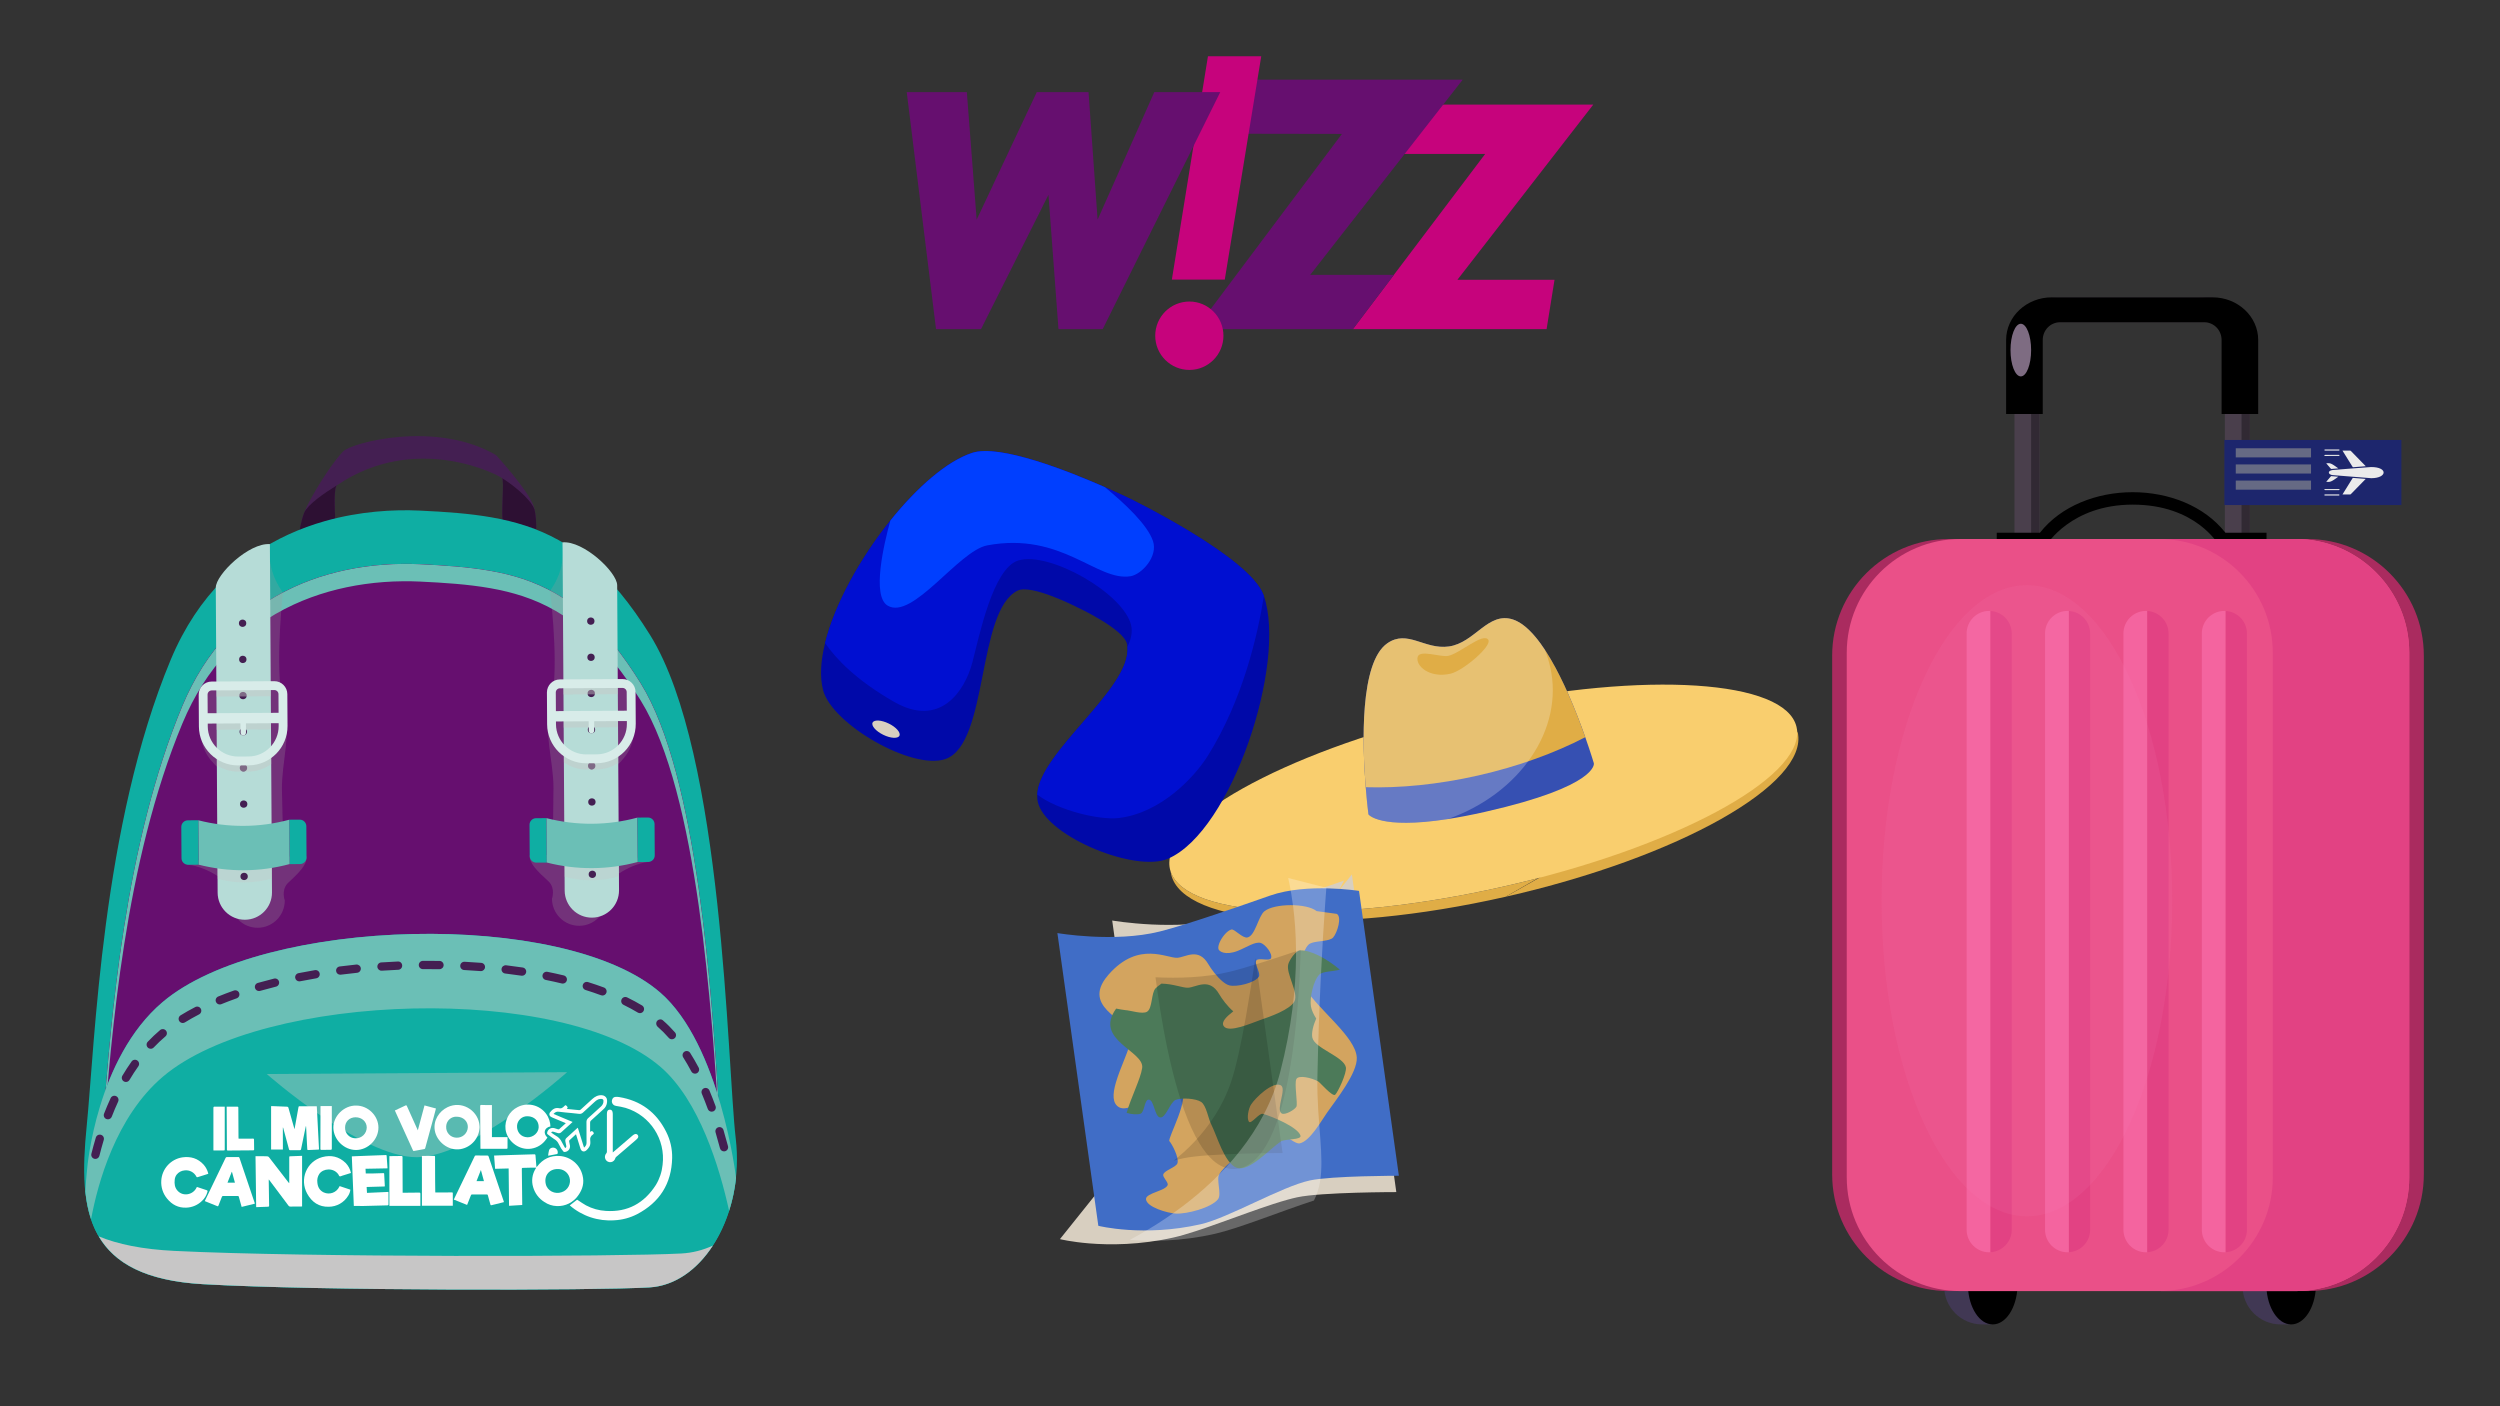 <?xml version="1.0" encoding="UTF-8"?>
<!-- Generator: Adobe Illustrator 16.0.0, SVG Export Plug-In . SVG Version: 6.00 Build 0)  -->
<svg xmlns="http://www.w3.org/2000/svg" xmlns:xlink="http://www.w3.org/1999/xlink" version="1.1" id="Livello_1" x="0px" y="0px" width="800px" height="450px" viewBox="0 0 800 450" xml:space="preserve">
<rect x="0" y="0" width="800" height="450" fill="#333333" stroke="none"/>
<g>
	<g>
		<defs>
			<filter id="Adobe_OpacityMaskFilter" x="23.859" y="399.904" width="215.128" height="17.864">
				<feColorMatrix type="matrix" values="1 0 0 0 0  0 1 0 0 0  0 0 1 0 0  0 0 0 1 0"></feColorMatrix>
			</filter>
		</defs>
		<mask maskUnits="userSpaceOnUse" x="23.859" y="399.904" width="215.128" height="17.864" id="SVGID_2_">
			<g filter="url(#Adobe_OpacityMaskFilter)">
			</g>
		</mask>
		<g mask="url(#SVGID_2_)">
			<ellipse fill="#B3B3B2" cx="131.423" cy="408.836" rx="107.564" ry="8.932"></ellipse>
		</g>
	</g>
	<g>
		<path fill="#441F52" d="M107.846,155.277c25.332-17.178,51.888-3.182,52.819-2.268c0.722,0.708-0.2,9.119,0.149,13.659    c3.714,0.659,7.3,1.52,10.782,2.667c0.048-2.438-0.169-5.218-0.803-7.267c-1.536-4.96-12.05-16.428-12.05-16.428    c-19.199-11.232-46.218-3.982-48.955-1.183c-2.736,2.8-7.975,10.456-11.449,17.313c-1.807,3.569-2.497,7.471-2.742,10.394    c3.91-1.802,7.862-3.226,11.769-4.33C107.061,162.761,106.784,155.998,107.846,155.277z"></path>
		<path fill="#2D1033" d="M97.346,164.048c-1.082,2.885-1.555,5.806-1.75,8.117c3.91-1.802,7.862-3.226,11.769-4.33    c-0.305-5.074-0.581-11.838,0.481-12.559C103.794,157.771,98.542,161.378,97.346,164.048z"></path>
		<path fill="#2D1033" d="M160.665,153.009c0.722,0.708-0.2,9.119,0.149,13.659c3.714,0.659,7.3,1.52,10.782,2.667    c0.041-2.077-0.114-4.402-0.552-6.313C169.652,159.317,163.298,154.589,160.665,153.009z"></path>
		<path fill="#0FAEA3" d="M235.443,364.358c-2.807-23.841-3.86-123.146-27.349-161.048c-12.804-20.659-25.456-30.316-39.872-35.065    c-3.482-1.146-7.068-2.008-10.782-2.666c-7.171-1.272-14.824-1.799-23.157-2.189c-8.359-0.392-19.139,0.202-30.292,3.356    c-3.907,1.104-7.859,2.527-11.769,4.328c-14.688,6.768-28.777,18.919-37.594,40.053C32.54,264.08,30.412,333.721,27.718,360.602    c-2.693,26.885-0.339,48.174,37.135,50.33c37.474,2.16,125.448,2.074,142.946,1.037    C225.299,410.929,238.25,388.198,235.443,364.358z"></path>
		<path fill="#441F52" d="M183.35,408.713c-31.645,0.335-89.249,0.059-118.239-1.61c-12.042-0.693-20.552-3.402-26.015-8.28    c-4.544-4.061-7.074-9.688-7.948-17.694c0.127-2.086,0.312-4.316,0.561-6.815c0.422-4.202,0.826-9.399,1.294-15.417    c2.583-33.202,6.906-88.771,25.34-132.964c7.409-17.757,19.406-30.558,35.661-38.045c3.554-1.636,7.325-3.024,11.209-4.122    c7.463-2.111,15.417-3.226,23.643-3.313c1.815-0.021,3.641,0.014,5.428,0.098c7.514,0.353,15.459,0.855,22.667,2.134    c3.736,0.663,7.09,1.491,10.254,2.534c14.848,4.891,26.511,15.205,37.815,33.444c18.311,29.548,22.744,99.563,25.125,137.181    c0.571,9.022,1.025,16.206,1.539,21.075c-0.973,8.355-3.949,16.112-8.399,21.88c-3.104,4.021-8.344,8.905-15.674,9.342    C203.44,408.385,194.824,408.589,183.35,408.713z"></path>
		<path fill="#660F6F" d="M183.35,408.713c-31.645,0.335-89.249,0.059-118.239-1.61c-12.042-0.693-20.552-3.402-26.015-8.28    c-4.544-4.061-7.074-9.688-7.948-17.694c0.127-2.086,0.312-4.316,0.561-6.815c0.422-4.202,0.826-9.399,1.294-15.417    c2.583-33.202,6.906-88.771,25.34-132.964c7.409-17.757,19.406-30.558,35.661-38.045c3.554-1.636,7.325-3.024,11.209-4.122    c7.463-2.111,15.417-3.226,23.643-3.313c1.815-0.021,3.641,0.014,5.428,0.098c7.514,0.353,15.459,0.855,22.667,2.134    c3.736,0.663,7.09,1.491,10.254,2.534c14.848,4.891,26.511,15.205,37.815,33.444c18.311,29.548,22.744,99.563,25.125,137.181    c0.571,9.022,1.025,16.206,1.539,21.075c-0.973,8.355-3.949,16.112-8.399,21.88c-3.104,4.021-8.344,8.905-15.674,9.342    C203.44,408.385,194.824,408.589,183.35,408.713z"></path>
		<path fill="#6BBFB6" d="M31.744,379.867c0.421-4.201,0.825-9.399,1.294-15.418c2.583-33.204,6.905-88.773,25.34-132.966    c7.407-17.757,19.406-30.557,35.661-38.044c3.554-1.638,7.325-3.023,11.209-4.124c7.463-2.109,15.418-3.225,23.643-3.312    c1.815-0.021,3.642,0.013,5.429,0.097c7.512,0.354,15.458,0.855,22.667,2.135c3.735,0.663,7.09,1.492,10.254,2.533    c14.848,4.891,26.511,15.206,37.814,33.444c18.312,29.548,22.744,99.565,25.125,137.179c0.447,7.049,0.822,12.956,1.209,17.532    c0.104-0.67,0.217-1.334,0.296-2.011c-0.514-4.868-0.968-12.052-1.539-21.074c-2.381-37.617-6.813-107.633-25.125-137.181    c-11.305-18.239-22.967-28.554-37.815-33.444c-3.164-1.043-6.518-1.872-10.254-2.534c-7.208-1.278-15.154-1.781-22.667-2.134    c-1.787-0.083-3.613-0.117-5.428-0.099c-8.226,0.089-16.18,1.203-23.643,3.314c-3.885,1.098-7.656,2.486-11.209,4.122    c-16.255,7.488-28.252,20.288-35.66,38.045c-18.436,44.191-22.758,99.762-25.341,132.964c-0.468,6.018-0.872,11.215-1.294,15.417    c-0.25,2.499-0.434,4.729-0.561,6.815c0.079,0.713,0.186,1.382,0.29,2.059C31.526,382.129,31.627,381.029,31.744,379.867z"></path>
		<path fill="#0FAEA3" d="M52.019,320.679c-21.196,17.958-24.106,53.062-24.125,53.25c-0.249,2.48-0.454,4.911-0.593,7.285    c1.705,16.523,10.409,28.152,37.585,29.718c37.474,2.16,125.448,2.074,142.947,1.037c14.37-0.855,25.671-16.336,27.7-35.044    c-0.042-0.378-5.124-42.716-24.256-59.297C180.332,290.807,84.135,293.467,52.019,320.679z"></path>
		<path fill="#C7C6C6" d="M218.033,401.117c-19.862,1.063-119.707,1.274-162.234-0.829c-10.207-0.505-18.104-2.12-24.188-4.647    c5.05,8.609,14.966,14.236,33.275,15.291c37.474,2.16,125.448,2.074,142.947,1.037c8.113-0.484,15.246-5.627,20.286-13.382    C224.969,400.044,221.584,400.929,218.033,401.117z"></path>
		<path fill="#6BBFB6" d="M52.168,344.504c32.117-27.211,128.313-29.872,159.259-3.052c12.33,10.689,18.82,32.063,21.889,46.018    c1.064-3.334,1.824-6.877,2.222-10.545c-0.041-0.378-5.123-42.715-24.255-59.297c-30.946-26.821-127.142-24.161-159.259,3.051    c-21.195,17.958-24.106,53.062-24.125,53.25c-0.248,2.48-0.453,4.911-0.591,7.285c0.327,3.172,0.916,6.164,1.84,8.938    C31.253,378.779,37.071,357.297,52.168,344.504z"></path>
		<g>
			<path fill="#441F52" d="M30.533,370.858c-0.107,0.002-0.216-0.011-0.328-0.04c-0.709-0.175-1.14-0.894-0.964-1.605     c0.412-1.648,0.884-3.391,1.427-5.191c0.208-0.699,0.944-1.1,1.646-0.884c0.702,0.207,1.097,0.948,0.886,1.647     c-0.527,1.762-0.99,3.457-1.391,5.07C31.661,370.454,31.125,370.854,30.533,370.858z M231.686,368.441     c-0.592,0.004-1.132-0.391-1.288-0.989c-0.431-1.648-0.905-3.35-1.421-5.083c-0.208-0.698,0.19-1.438,0.892-1.646     c0.705-0.211,1.436,0.19,1.647,0.891c0.523,1.765,1.005,3.49,1.443,5.169c0.185,0.706-0.237,1.433-0.945,1.616     C231.903,368.429,231.795,368.441,231.686,368.441z M34.535,358.188c-0.163,0-0.328-0.029-0.488-0.091     c-0.682-0.268-1.018-1.034-0.753-1.718c0.642-1.643,1.342-3.306,2.105-4.968c0.306-0.666,1.098-0.956,1.756-0.646     c0.664,0.302,0.955,1.093,0.648,1.756c-0.742,1.613-1.422,3.224-2.043,4.824C35.558,357.865,35.063,358.187,34.535,358.188z      M227.745,355.739c-0.542,0.004-1.054-0.328-1.251-0.868c-0.597-1.637-1.234-3.271-1.914-4.896     c-0.283-0.676,0.033-1.451,0.708-1.735c0.678-0.278,1.45,0.038,1.731,0.711c0.695,1.659,1.348,3.333,1.96,5.01     c0.25,0.687-0.103,1.446-0.787,1.7C228.045,355.713,227.893,355.739,227.745,355.739z M40.305,346.232     c-0.233,0.001-0.471-0.06-0.684-0.187c-0.627-0.373-0.834-1.188-0.463-1.817c0.934-1.573,1.928-3.104,2.95-4.548     c0.423-0.599,1.25-0.737,1.846-0.313c0.594,0.423,0.736,1.252,0.314,1.849c-0.985,1.385-1.937,2.854-2.833,4.368     C41.186,345.997,40.751,346.229,40.305,346.232z M222.409,343.573c-0.476,0.003-0.937-0.254-1.178-0.704     c-0.839-1.587-1.716-3.105-2.609-4.513c-0.392-0.618-0.207-1.438,0.408-1.828c0.62-0.389,1.436-0.21,1.827,0.409     c0.929,1.463,1.84,3.042,2.714,4.691c0.342,0.645,0.096,1.446-0.55,1.792C222.825,343.526,222.616,343.573,222.409,343.573z      M48.239,335.608c-0.332,0.004-0.663-0.119-0.92-0.364c-0.53-0.504-0.55-1.343-0.047-1.874c1.269-1.336,2.6-2.599,3.958-3.747     c0.555-0.473,1.39-0.405,1.865,0.156c0.471,0.561,0.401,1.396-0.158,1.869c-1.282,1.088-2.542,2.28-3.747,3.547     C48.931,335.469,48.585,335.606,48.239,335.608z M215.016,332.574c-0.37,0.002-0.738-0.149-1.004-0.449     c-1.147-1.31-2.335-2.498-3.533-3.537c-0.554-0.479-0.66-1.354-0.183-1.91c0.478-0.548,1.265-0.655,1.818-0.178     c1.386,1.2,2.659,2.477,3.888,3.875c0.481,0.55,0.427,1.389-0.12,1.869C215.633,332.467,215.323,332.573,215.016,332.574z      M58.486,327.363c-0.444,0.002-0.883-0.222-1.134-0.628c-0.383-0.623-0.191-1.44,0.431-1.825     c1.465-0.906,3.049-1.802,4.706-2.657c0.642-0.334,1.447-0.084,1.782,0.566c0.337,0.649,0.081,1.45-0.568,1.785     c-1.594,0.828-3.119,1.688-4.53,2.563C58.958,327.298,58.721,327.363,58.486,327.363z M204.787,324.207     c-0.236,0.005-0.471-0.059-0.687-0.186c-1.424-0.853-2.959-1.685-4.572-2.472c-0.656-0.322-0.927-1.116-0.607-1.772     c0.324-0.659,1.113-0.929,1.772-0.607c1.674,0.818,3.279,1.687,4.764,2.575c0.627,0.377,0.832,1.19,0.458,1.817     C205.669,323.977,205.234,324.205,204.787,324.207z M70.339,321.43c-0.525,0.003-1.022-0.308-1.233-0.822     c-0.278-0.677,0.049-1.45,0.725-1.727c1.624-0.668,3.3-1.305,5.021-1.912c0.688-0.241,1.445,0.122,1.687,0.809     c0.242,0.693-0.118,1.447-0.809,1.691c-1.679,0.594-3.314,1.213-4.897,1.864C70.67,321.397,70.505,321.43,70.339,321.43z      M192.801,318.567c-0.154,0-0.313-0.026-0.468-0.083c-1.604-0.595-3.255-1.155-4.957-1.687c-0.697-0.221-1.087-0.964-0.868-1.661     c0.22-0.696,0.949-1.087,1.659-0.871c1.743,0.545,3.441,1.124,5.087,1.731c0.684,0.253,1.035,1.02,0.78,1.704     C193.838,318.234,193.336,318.564,192.801,318.567z M82.882,317.133c-0.579,0.003-1.114-0.376-1.28-0.961     c-0.201-0.704,0.207-1.437,0.91-1.639c1.693-0.483,3.418-0.944,5.174-1.379c0.717-0.188,1.426,0.261,1.603,0.968     c0.175,0.71-0.258,1.43-0.967,1.605c-1.724,0.427-3.419,0.878-5.085,1.353C83.12,317.115,82.998,317.133,82.882,317.133z      M180.103,314.748c-0.103,0-0.209-0.01-0.318-0.034c-1.677-0.406-3.391-0.781-5.135-1.132c-0.716-0.145-1.181-0.841-1.035-1.56     c0.145-0.719,0.853-1.178,1.557-1.041c1.775,0.357,3.52,0.742,5.233,1.152c0.709,0.172,1.148,0.887,0.977,1.6     C181.238,314.339,180.698,314.745,180.103,314.748z M95.778,314.037c-0.62,0.003-1.178-0.434-1.304-1.066     c-0.142-0.718,0.324-1.415,1.042-1.56c1.732-0.344,3.485-0.667,5.257-0.967c0.712-0.123,1.403,0.365,1.523,1.088     c0.124,0.723-0.364,1.406-1.083,1.527c-1.746,0.295-3.473,0.611-5.184,0.953C95.946,314.03,95.861,314.036,95.778,314.037z      M167.079,312.237c-0.066,0.002-0.136-0.003-0.207-0.013c-1.72-0.256-3.461-0.491-5.222-0.702     c-0.725-0.085-1.243-0.745-1.156-1.471c0.085-0.729,0.757-1.232,1.471-1.161c1.787,0.215,3.553,0.452,5.299,0.713     c0.722,0.107,1.22,0.781,1.113,1.506C168.281,311.763,167.721,312.234,167.079,312.237z M108.875,311.908     c-0.659,0.003-1.233-0.483-1.317-1.157c-0.092-0.726,0.417-1.39,1.144-1.481c1.756-0.226,3.525-0.431,5.303-0.614     c0.721-0.058,1.38,0.454,1.455,1.184c0.074,0.729-0.455,1.378-1.18,1.454c-1.756,0.182-3.505,0.384-5.241,0.605     C108.984,311.906,108.929,311.908,108.875,311.908z M153.899,310.755c-0.039,0-0.075,0-0.114-0.004     c-1.74-0.138-3.496-0.25-5.258-0.342c-0.732-0.036-1.292-0.661-1.254-1.393c0.037-0.728,0.623-1.275,1.388-1.254     c1.789,0.092,3.565,0.207,5.331,0.347c0.73,0.055,1.274,0.693,1.216,1.423C155.155,310.225,154.579,310.751,153.899,310.755z      M122.084,310.623c-0.695,0.005-1.282-0.533-1.328-1.236c-0.048-0.729,0.504-1.361,1.232-1.41     c1.775-0.12,3.553-0.218,5.332-0.294c0.76-0.062,1.348,0.536,1.38,1.268c0.03,0.729-0.534,1.351-1.266,1.38     c-1.759,0.077-3.516,0.175-5.271,0.291C122.137,310.62,122.11,310.623,122.084,310.623z M140.646,310.145     c-0.01,0-0.018,0-0.028,0c-1.589-0.023-3.187-0.032-4.779-0.022l-0.496,0.003c-0.731,0.007-1.327-0.582-1.332-1.316     c-0.004-0.732,0.584-1.329,1.315-1.333l0.496-0.002c1.613-0.011,3.226-0.004,4.836,0.021c0.731,0.013,1.313,0.614,1.303,1.346     C141.951,309.562,141.365,310.14,140.646,310.145z"></path>
		</g>
		<g>
			<path opacity="0.25" fill="#9E9D9C" d="M73.146,191.358c0.032,5.414,0.491,17.375-2.27,27.322     c-0.428,1.542-5.316,0.729-5.663,2.271c-1.266,5.638-1.915,10.139-0.744,15.911c1.573,7.771,7.452,9.001,7.54,12.64     c0.208,8.568,0.805,16.028,2.091,20.768c0.806,2.972-16.931,6.126-13.906,6.452c6.766,0.73,13.502,6.211,13.509,7.206     c0.016,2.736,0.025,4.295,0.025,4.295c0.03,4.813,3.947,8.688,8.751,8.657l0,0c4.803-0.029,8.672-3.952,8.644-8.763     c0,0-1.196-3.214,0.91-5.445c3.75-3.495,6.125-5.916,6.056-8.289c-0.067-2.293-7.327,1.596-7.41-1.528     c-0.152-5.756-0.32-12.717-0.464-20.131c-0.165-8.486,3.155-18.703,0.701-26.447c-3.009-9.5-0.924-31.52-0.387-36.673     c-3.731-5.178-4.687-10.355-4.166-15.486L73.146,191.358z"></path>
			<g>
				<g>
					<path fill="#B6DCD7" d="M69.05,188.053c0.005,0.656,0.046,7.458,0.05,8.144c0.185,30.747,0.542,89.467,0.542,89.467       c0.029,4.811,3.946,8.685,8.75,8.654l0,0c4.803-0.026,8.673-3.95,8.644-8.763c0,0-0.533-88.371-0.672-111.44       C79.615,173.637,69.027,183.884,69.05,188.053z"></path>
					<path opacity="0.3" fill="#C7C6C6" d="M69.549,270.296c0.027,4.523,0.05,8.288,0.066,10.924l0,0       c5.695,1.585,11.717,1.549,17.394-0.105l0,0c-0.017-2.642-0.039-6.39-0.066-10.924L69.549,270.296z"></path>
					<g>
						<g>
							<circle fill="#441F52" cx="77.627" cy="199.438" r="1.174"></circle>
							<circle fill="#441F52" cx="77.698" cy="211.012" r="1.175"></circle>
							<circle fill="#441F52" cx="77.768" cy="222.587" r="1.175"></circle>
							<circle fill="#441F52" cx="77.838" cy="234.161" r="1.175"></circle>
							<circle fill="#441F52" cx="77.908" cy="245.736" r="1.175"></circle>
							<circle fill="#441F52" cx="77.978" cy="257.311" r="1.174"></circle>
							<circle fill="#B43817" cx="78.048" cy="268.886" r="1.175"></circle>
							<circle fill="#441F52" cx="78.119" cy="280.46" r="1.174"></circle>
						</g>
						<g opacity="0.45">
							<path fill="#C7C6C6" d="M76.261,246.922l3.309-0.021c2.701-0.018,5.182-0.907,7.219-2.377         c-0.008-1.276-0.015-2.552-0.023-3.819c-1.765,2.024-4.324,3.339-7.213,3.355l-3.309,0.021         c-2.674,0.016-5.103-1.06-6.869-2.809c0.007,1.206,0.015,2.417,0.022,3.63C71.375,246.187,73.729,246.938,76.261,246.922z"></path>
							<path fill="#C7C6C6" d="M69.265,222.916l17.393-0.105c-0.005-0.956-0.011-1.902-0.017-2.841l-17.393,0.105         C69.252,221.013,69.258,221.96,69.265,222.916z"></path>
							<path fill="#C7C6C6" d="M69.328,233.52l7.631-0.047l1.75-0.01l8.012-0.049c-0.007-1.111-0.013-2.218-0.019-3.314         l-17.395,0.106C69.314,231.303,69.321,232.409,69.328,233.52z"></path>
						</g>
						<path fill="#D8ECE9" d="M87.76,217.974l-20.041,0.122c-2.296,0.014-4.147,1.891-4.134,4.192l0.062,10.178        c0.042,6.928,5.684,12.51,12.602,12.469l3.309-0.02c6.917-0.043,12.491-5.693,12.45-12.621l-0.062-10.18        C91.931,219.814,90.058,217.959,87.76,217.974z M89.17,232.309c0.033,5.353-4.288,9.732-9.63,9.767l-3.309,0.02        c-5.343,0.031-9.716-4.295-9.749-9.646l-0.004-0.9l10.468-0.063l0.018,3.006c0.003,0.483,0.397,0.875,0.881,0.871        c0.483-0.004,0.873-0.397,0.87-0.882l-0.018-3.005l10.468-0.063L89.17,232.309z M89.146,228.096l-22.688,0.139l-0.036-5.965        c-0.004-0.73,0.586-1.329,1.315-1.334l20.042-0.122c0.729-0.004,1.327,0.586,1.331,1.317L89.146,228.096z"></path>
					</g>
				</g>
				<g>
					<path fill="#0FAEA3" d="M95.91,262.285l-3.344,0.021l0.087,14.217l3.342-0.02c1.164-0.007,2.101-0.958,2.094-2.122l-0.061-10       C98.021,263.217,97.073,262.278,95.91,262.285z"></path>
					<path fill="#6BBFB6" d="M63.538,276.686L63.538,276.686c9.558,2.454,19.587,2.396,29.115-0.178h0.001l-0.087-14.201l0,0       c-9.527,2.57-19.557,2.632-29.115,0.176l0,0L63.538,276.686z"></path>
					<path fill="#0FAEA3" d="M60.195,276.721l3.343-0.021l-0.086-14.219l-3.343,0.021c-1.163,0.007-2.1,0.958-2.093,2.124       l0.062,9.998C58.083,275.79,59.032,276.729,60.195,276.721z"></path>
				</g>
			</g>
		</g>
		<g>
			<path opacity="0.25" fill="#9E9D9C" d="M193.44,190.626c0.032,5.414-0.28,17.381,2.6,27.293     c0.446,1.536,5.325,0.662,5.69,2.202c1.334,5.622,2.037,10.113,0.938,15.9c-1.48,7.788-7.343,9.092-7.388,12.729     c-0.103,8.571-0.61,16.039-1.839,20.793c-0.771,2.979,17.003,5.919,13.984,6.282c-6.757,0.813-13.427,6.374-13.421,7.369     c0.017,2.736,0.026,4.295,0.026,4.295c0.03,4.812-3.841,8.734-8.644,8.766l0,0c-4.804,0.029-8.72-3.849-8.75-8.66     c0,0,1.156-3.226-0.977-5.434c-3.792-3.448-6.195-5.842-6.156-8.216c0.039-2.292,7.346,1.509,7.391-1.617     c0.083-5.755,0.166-12.721,0.22-20.136c0.062-8.485-3.381-18.663-1.022-26.437c2.895-9.536,0.542-31.528-0.058-36.674     c3.67-5.225,4.563-10.413,3.979-15.535L193.44,190.626z"></path>
			<g>
				<g>
					<path fill="#B6DCD7" d="M197.496,187.272c0.004,0.655,0.044,7.458,0.049,8.144c0.187,30.748,0.542,89.466,0.542,89.466       c0.029,4.811-3.841,8.735-8.644,8.765l0,0c-4.803,0.03-8.721-3.848-8.75-8.659c0,0-0.539-88.371-0.68-111.438       C186.756,172.985,197.467,183.103,197.496,187.272z"></path>
					<path opacity="0.3" fill="#C7C6C6" d="M197.993,269.515c0.028,4.524,0.051,8.287,0.067,10.926l0,0       c-5.675,1.651-11.699,1.689-17.394,0.105l0,0c-0.016-2.645-0.038-6.393-0.065-10.924L197.993,269.515z"></path>
					<g>
						<g>
							<circle fill="#441F52" cx="189.057" cy="198.759" r="1.175"></circle>
							<circle fill="#441F52" cx="189.127" cy="210.334" r="1.174"></circle>
							<circle fill="#441F52" cx="189.197" cy="221.909" r="1.175"></circle>
							<circle fill="#441F52" cx="189.268" cy="233.483" r="1.175"></circle>
							<circle fill="#441F52" cx="189.338" cy="245.058" r="1.175"></circle>
							<circle fill="#441F52" cx="189.408" cy="256.634" r="1.175"></circle>
							<circle fill="#B43817" cx="189.478" cy="268.207" r="1.175"></circle>
							<circle fill="#441F52" cx="189.549" cy="279.783" r="1.175"></circle>
						</g>
						<g opacity="0.45">
							<path fill="#C7C6C6" d="M190.999,246.225l-3.309,0.021c-2.702,0.018-5.193-0.845-7.248-2.288         c-0.008-1.277-0.016-2.553-0.023-3.821c1.79,2.005,4.366,3.286,7.254,3.27l3.308-0.02c2.674-0.017,5.09-1.121,6.834-2.892         c0.007,1.207,0.015,2.417,0.022,3.63C195.876,245.428,193.531,246.209,190.999,246.225z"></path>
							<path fill="#C7C6C6" d="M197.705,222.134l-17.394,0.104c-0.006-0.955-0.012-1.902-0.017-2.841l17.394-0.104         C197.693,220.231,197.699,221.179,197.705,222.134z"></path>
							<path fill="#C7C6C6" d="M197.769,232.738l-7.63,0.048l-1.75,0.01l-8.013,0.049c-0.007-1.11-0.013-2.216-0.02-3.313         l17.394-0.105C197.755,230.521,197.762,231.628,197.769,232.738z"></path>
						</g>
						<path fill="#D8ECE9" d="M175.016,221.609l0.062,10.179c0.042,6.928,5.684,12.512,12.602,12.469l3.308-0.021        c6.918-0.043,12.492-5.692,12.45-12.623l-0.062-10.176c-0.014-2.301-1.888-4.156-4.185-4.141l-20.041,0.121        C176.853,217.432,175.001,219.308,175.016,221.609z M177.907,230.87l10.469-0.063l0.019,3.004        c0.002,0.486,0.397,0.875,0.88,0.873c0.484-0.004,0.873-0.397,0.871-0.883l-0.019-3.005l10.468-0.063l0.006,0.898        c0.033,5.352-4.288,9.73-9.631,9.764l-3.308,0.021c-5.343,0.031-9.716-4.294-9.749-9.646L177.907,230.87z M177.851,221.592        c-0.004-0.73,0.586-1.33,1.315-1.333l20.041-0.122c0.73-0.005,1.328,0.585,1.332,1.317l0.036,5.964l-22.688,0.139        L177.851,221.592z"></path>
					</g>
				</g>
				<g>
					<path fill="#0FAEA3" d="M171.538,261.825l3.342-0.021l0.087,14.219l-3.343,0.021c-1.163,0.007-2.111-0.933-2.119-2.099       l-0.06-9.999C169.438,262.783,170.375,261.832,171.538,261.825z"></path>
					<path fill="#6BBFB6" d="M204.083,275.83L204.083,275.83c-9.527,2.57-19.558,2.633-29.115,0.178l0,0l-0.087-14.203l0,0       c9.559,2.455,19.588,2.396,29.116-0.177l0,0L204.083,275.83z"></path>
					<path fill="#0FAEA3" d="M207.426,275.825l-3.343,0.021l-0.086-14.218l3.343-0.021c1.163-0.008,2.112,0.933,2.119,2.098       l0.06,9.999C209.526,274.869,208.589,275.818,207.426,275.825z"></path>
				</g>
			</g>
		</g>
		<g>
			<path fill="#59BAB1" d="M85.359,343.679c0,0,30.294,26.732,48.04,26.627c17.745-0.107,48.082-27.211,48.082-27.211     L85.359,343.679z"></path>
		</g>
	</g>
</g>
<path fill="#FFFFFF" d="M162.893,385.857l-0.128-11.947l-4.334,0.109l-0.325-4.239c0.526-0.021,1.022-0.048,1.521-0.061l8.726-0.267  c0.872-0.021,1.743-0.033,2.617-0.076c0.295,0,0.355,0.104,0.386,0.354c0.083,1.141,0.185,2.282,0.274,3.421  c0,0.094,0.031,0.188,0.06,0.355c0.094-0.114,0.148-0.175,0.201-0.241c1.816-2.35,4.199-3.541,7.17-3.352  c3.534,0.239,6.506,2.737,7.343,6.18c0.624,2.363,0.041,4.479-1.354,6.412c-1.544,2.268-4.154,3.569-6.891,3.439  c-1.411-0.048-2.784-0.497-3.95-1.294c-1.762-1.089-3.051-2.796-3.615-4.794c-0.586-1.956-0.305-4.073,0.768-5.808l0.224-0.384  c-0.713,0-1.422,0-2.111,0c-0.683,0-1.422,0.048-2.136,0.055c-0.281,0-0.358,0.087-0.358,0.375c0.053,3.685,0.092,7.366,0.13,11.047  c0,0.139,0,0.274,0,0.456L162.893,385.857z M178.449,374.095c-2.64-0.03-4.428,2.05-3.804,4.794  c0.488,2.172,2.907,3.396,5.098,2.612c2-0.63,3.109-2.761,2.479-4.758C181.705,375.109,180.164,374.024,178.449,374.095z"></path>
<path fill="#FFFFFF" d="M182.322,385.729c0.764-0.589,1.508-1.151,2.231-1.734c0.174-0.133,0.251-0.025,0.359,0.051  c0.867,0.56,1.705,1.179,2.609,1.669c1.968,1.049,4.135,1.657,6.36,1.776c7,0.456,12.267-2.49,15.991-8.299  c1.193-1.961,1.93-4.165,2.158-6.45c1.013-8.146-3.99-15.838-11.845-18.218c-1.006-0.273-2.03-0.486-3.063-0.635  c-0.693-0.079-1.245-0.621-1.333-1.315c-0.054-0.762,0.355-1.442,1.049-1.558c0.432-0.054,0.867-0.041,1.296,0.044  c6.908,1.132,11.909,4.874,15.031,11.104c1.326,2.606,1.986,5.499,1.923,8.424c-0.188,8.194-4.01,14.188-11.259,17.971  c-2.238,1.146-4.69,1.803-7.196,1.93c-5.219,0.378-10.368-1.337-14.317-4.767C182.316,385.719,182.295,385.696,182.322,385.729z"></path>
<path fill="#FFFFFF" d="M81.762,369.991c0.919,0,1.782,0,2.655,0c0.357,0,0.712,0.037,1.069,0.03  c0.241-0.013,0.472,0.104,0.606,0.304c2.045,2.66,4.095,5.315,6.151,7.97c0.082,0.124,0.19,0.225,0.316,0.299  c0-0.115,0-0.232,0-0.356c0-2.593,0-5.188,0-7.786c0-0.434,0-0.426,0.434-0.444l3.396-0.13h0.278v16.189  c-0.117,0-0.233,0.018-0.357,0.018c-1.123,0-2.245,0-3.367,0.021c-0.257,0.017-0.504-0.104-0.645-0.321  c-1.986-2.664-3.98-5.322-5.98-7.977c-0.082-0.114-0.167-0.222-0.299-0.39c0,0.161-0.025,0.237-0.025,0.321  c0.04,2.667,0.075,5.343,0.122,8.007c0,0.295-0.069,0.401-0.378,0.408c-1.145,0.024-2.289,0.08-3.432,0.124h-0.33L81.762,369.991z"></path>
<path fill="#FFFFFF" d="M90.524,367.852H86.75v-13.896c0.11,0,0.256,0,0.404,0c1.545,0.062,3.092,0.14,4.631,0.184  c0.26-0.034,0.498,0.149,0.531,0.41c0,0.001,0,0.003,0,0.006c0.6,2.156,1.22,4.312,1.829,6.464c0.02,0.079,0.054,0.156,0.106,0.313  l0.389-2.171c0.29-1.613,0.581-3.23,0.873-4.849c0.03-0.156,0.047-0.307,0.29-0.307c1.811,0,3.619,0,5.43,0  c0.049,0.006,0.096,0.018,0.143,0.03l0.712,13.787c-0.168,0.021-0.31,0.054-0.456,0.062c-1.011,0.043-2.023,0.078-3.039,0.129  c-0.193,0-0.246-0.069-0.258-0.24c-0.029-0.556-0.071-1.105-0.099-1.663c-0.095-1.859-0.188-3.721-0.278-5.584  c0-0.071-0.028-0.143-0.079-0.196c-0.114,0.529-0.228,1.069-0.338,1.586c-0.398,1.928-0.796,3.854-1.191,5.783  c-0.048,0.238-0.146,0.356-0.412,0.356c-1.037-0.012-2.072-0.012-3.107,0c-0.239,0-0.31-0.089-0.357-0.298  c-0.607-2.259-1.216-4.515-1.832-6.771c-0.016-0.082-0.062-0.157-0.131-0.205L90.524,367.852z"></path>
<path fill="#FFFFFF" d="M113.222,385.893l-0.64-15.854c0.577-0.028,1.125-0.058,1.678-0.076l6.727-0.259  c0.815-0.032,1.631-0.05,2.452-0.082c0.163,0,0.27,0,0.281,0.215c0.085,1.271,0.182,2.54,0.27,3.813c0,0.053,0,0.106,0,0.222  l-7.023,0.134l0.072,1.501c0.794,0,1.543,0,2.292,0c1.1-0.02,2.201-0.063,3.299-0.101c0.167,0,0.292,0,0.303,0.229  c0.061,1.263,0.134,2.524,0.204,3.785c-0.004,0.084-0.012,0.167-0.025,0.252l-5.79,0.164l0.114,1.889l6.852-0.31  c0,0.125,0.025,0.224,0.025,0.315c0,1.209,0,2.42,0,3.633c0,0.253-0.076,0.334-0.332,0.354c-2.594,0.061-5.185,0.141-7.779,0.202  C115.243,385.909,114.263,385.893,113.222,385.893z"></path>
<path fill="#FFFFFF" d="M161.235,384.684l-2.43,0.609c-0.482,0.12-0.975,0.211-1.453,0.354c-0.292,0.09-0.372,0-0.442-0.268  c-0.255-0.966-0.539-1.924-0.797-2.896c-0.013-0.153-0.15-0.273-0.308-0.262c-0.007,0.004-0.015,0.004-0.021,0.008  c-1.574,0-3.142,0-4.709,0c-0.235,0-0.315,0.102-0.392,0.295c-0.355,0.932-0.734,1.859-1.102,2.787  c-0.03,0.08-0.068,0.16-0.114,0.268l-4.241-1.709c0.102-0.228,0.192-0.435,0.292-0.637c2.121-4.385,4.237-8.779,6.355-13.182  c0.057-0.19,0.241-0.314,0.442-0.299c1.219,0.021,2.439,0.027,3.661,0.03c0.182,0,0.293,0.037,0.356,0.236  c1.619,4.813,3.239,9.62,4.868,14.426C161.214,384.529,161.225,384.606,161.235,384.684z M152.487,377.956h2.372l-0.971-3.563  L152.487,377.956z"></path>
<path fill="#FFFFFF" d="M81.551,385.172l-4.226,1.039l-0.474-1.695c-0.143-0.516-0.292-1.028-0.421-1.541  c-0.012-0.146-0.142-0.262-0.292-0.248c-0.005,0-0.012,0-0.018,0c-1.592,0-3.183,0-4.773,0c-0.154-0.014-0.296,0.088-0.332,0.235  c-0.357,0.943-0.746,1.883-1.108,2.823c-0.067,0.175-0.131,0.278-0.356,0.191c-1.33-0.544-2.663-1.072-4.026-1.622  c0.241-0.51,0.474-0.991,0.712-1.479c1.971-4.088,3.942-8.175,5.91-12.259c0.079-0.237,0.316-0.389,0.568-0.354  c1.186,0.018,2.376,0,3.563,0c0.171-0.021,0.326,0.098,0.357,0.267c1.609,4.79,3.226,9.579,4.849,14.366  C81.512,384.988,81.523,385.059,81.551,385.172z M75.178,378.452l-0.948-3.46h-0.072l-1.36,3.454L75.178,378.452z"></path>
<path fill="#FFFFFF" d="M112.31,375.351l-2.755,0.858c-0.281,0.088-0.591,0.284-0.833,0.221c-0.243-0.066-0.303-0.429-0.464-0.648  c-1.574-2.199-4.829-1.896-6.078-0.135c-0.539,0.816-0.762,1.806-0.625,2.773c0.123,1.405,0.714,2.524,2.042,3.161  c1.893,0.86,4.124,0.027,4.989-1.86c0.022-0.048,0.046-0.091,0.09-0.174l3.441,1.15c-0.079,0.704-0.323,1.374-0.713,1.963  c-1.318,2.162-3.662,3.485-6.192,3.504c-3.149,0.088-5.43-1.48-6.909-4.173c-2.547-4.631-0.199-10.334,4.804-11.712  c2.797-0.762,5.346-0.218,7.482,1.854C111.457,373.018,112.052,374.135,112.31,375.351z"></path>
<path fill="#FFFFFF" d="M66.629,375.625l-1.372,0.436c-0.664,0.208-1.333,0.402-1.992,0.624c-0.215,0.066-0.318,0.053-0.424-0.175  c-0.722-1.396-2.243-2.191-3.802-1.982c-0.979,0.089-1.877,0.568-2.494,1.336c-0.365,0.479-0.584,1.051-0.638,1.652  c-0.143,1.292,0,2.515,0.919,3.52c1.749,1.949,4.928,1.333,6.057-0.975l0.107-0.229c0.11,0.027,0.214,0.048,0.313,0.08  c0.938,0.314,1.87,0.645,2.812,0.941c0.288,0.09,0.355,0.221,0.274,0.492c-0.278,1.104-0.868,2.106-1.696,2.889  c-1.346,1.354-3.156,2.144-5.063,2.213c-2.548,0.117-4.596-0.951-6.182-2.918c-1.321-1.61-1.979-3.664-1.839-5.744  c0.217-3.752,3.021-6.847,6.735-7.429c2.667-0.382,4.987,0.304,6.845,2.36c0.673,0.775,1.161,1.698,1.426,2.691  C66.626,375.482,66.631,375.555,66.629,375.625z"></path>
<path fill="#FFFFFF" d="M113.948,353.783c3.806-0.025,7.126,3.227,7.152,7.003c0.025,3.839-3.306,7.193-7.152,7.211  c-3.844,0.019-7.194-3.315-7.275-7.087C106.605,357.084,110.158,353.698,113.948,353.783z M110.426,360.808  c-0.072,1.831,1.354,3.374,3.185,3.445c0.073,0.002,0.143,0.003,0.214,0.002c1.916,0.022,3.492-1.503,3.531-3.419  c0-1.889-1.539-3.313-3.584-3.311c-1.96,0.02-3.354,1.384-3.349,3.297L110.426,360.808z"></path>
<path fill="#FFFFFF" d="M153.476,360.652c-0.097,3.494-2.629,6.445-6.073,7.063c-4.041,0.68-7.698-2.495-8.272-5.97  c-0.532-3.207,1.36-6.155,4.111-7.462c4.441-2.104,9.266,0.832,10.097,5.104C153.432,359.799,153.432,360.231,153.476,360.652z   M149.71,360.684c0.03-1.882-1.464-3.304-3.515-3.339c-1.768-0.119-3.297,1.218-3.413,2.984c-0.004,0.072-0.007,0.146-0.007,0.22  c-0.09,1.848,1.336,3.418,3.186,3.507c0.053,0.003,0.11,0.005,0.168,0.005c1.916,0.059,3.52-1.447,3.577-3.365  C149.71,360.691,149.71,360.688,149.71,360.684z"></path>
<path fill="#FFFFFF" d="M176.137,360.454c-1.996,0.39-2.439,2.238-0.954,3.563c-0.289,0.382-0.546,0.795-0.875,1.152  c-1.252,1.472-3.056,2.364-4.985,2.473c-3.624,0.203-7.081-2.658-7.556-6.258c-0.339-2.958,1.219-5.81,3.89-7.127  c3.541-1.814,7.879-0.415,9.691,3.124c0.334,0.65,0.568,1.35,0.69,2.07C176.104,359.787,176.111,360.127,176.137,360.454z   M168.876,357.197c-1.783-0.1-3.317,1.263-3.423,3.048c-0.108,1.918,1.165,3.625,3.323,3.688c1.862,0.053,3.544-1.447,3.598-3.209  C172.436,358.704,171.006,357.264,168.876,357.197z"></path>
<path fill="#FFFFFF" d="M126.353,355.355l1.896-0.89c0.481-0.225,0.975-0.437,1.445-0.683c0.275-0.146,0.401-0.109,0.531,0.188  c0.856,1.932,1.729,3.854,2.594,5.771l0.884,1.964l2.137-7.973l3.668,0.986c-0.248,0.926-0.485,1.813-0.709,2.699  c-0.905,3.313-1.81,6.629-2.713,9.942c-0.024,0.194-0.182,0.344-0.383,0.355c-1.066,0.182-2.136,0.375-3.206,0.593  c-0.249,0.048-0.298-0.072-0.374-0.236l-2.736-6.029l-2.911-6.416C126.411,355.545,126.385,355.463,126.353,355.355z"></path>
<path fill="#FFFFFF" d="M128.847,381.676h0.431c1.615,0,3.229-0.021,4.839-0.047c0.314,0,0.41,0.087,0.406,0.403  c0,1.167,0,2.334,0,3.501c0,0.106,0,0.214,0,0.355h-9.917v-15.927c0.065,0,0.171,0,0.274,0c1.167,0,2.335,0,3.499-0.041  c0.328,0,0.429,0.077,0.429,0.414c0,3.004,0.02,6.021,0.031,9.026C128.847,380.117,128.847,380.863,128.847,381.676z"></path>
<path fill="#FFFFFF" d="M135.015,369.896h0.328c1.166,0,2.335,0,3.498-0.027c0.289,0,0.375,0.071,0.375,0.356  c0,2.539,0.011,5.077,0.027,7.621c0,1.136,0.023,2.267,0.041,3.399c0,0.107,0,0.214,0.019,0.354h0.356l4.633-0.025  c0.713,0,0.599-0.026,0.605,0.578c0,1.089,0,2.183,0,3.272c0,0.118,0,0.234,0,0.409h-9.882V369.896L135.015,369.896z"></path>
<path fill="#FFFFFF" d="M188.928,362.178c0.261-0.262,0.513-0.324,0.791-0.043c0.375,0.379,0.416,0.666-0.028,0.95  c-0.636,0.379-0.961,1.117-0.813,1.843c0.073,0.712,0.089,1.457-0.326,2.09c-0.254,0.416-0.569,0.791-0.931,1.112  c-0.784,0.633-1.588,0.356-1.89-0.626c-0.442-1.412-0.877-2.824-1.317-4.237l-0.097-0.306c-0.74,0.672-1.447,1.316-2.141,1.975  c-0.06,0.095-0.08,0.212-0.053,0.323c0.078,0.438,0.178,0.874,0.265,1.312c0.154,0.974-0.513,1.883-1.484,2.035  c-0.123,0.021-0.245,0.028-0.371,0.021c-0.081-0.01-0.162-0.046-0.218-0.104c-0.267-0.313-0.513-0.645-0.734-0.989  c-0.356-0.619-0.667-1.271-1.024-1.893c-0.315-0.486-0.744-0.887-1.25-1.166c-0.713-0.449-1.364-0.979-2.033-1.474  c-0.18-0.132-0.255-0.367-0.18-0.578c0.18-0.988,1.132-1.644,2.116-1.459c0.08,0.013,0.161,0.032,0.235,0.059  c0.375,0.114,0.747,0.243,1.125,0.357c0.117,0.035,0.248,0.022,0.355-0.037c0.71-0.62,1.428-1.264,2.138-1.927l-1.903-0.796  c-0.812-0.356-1.625-0.681-2.439-1.021c-0.161-0.064-0.315-0.146-0.463-0.239c-0.445-0.253-0.602-0.82-0.347-1.268  c0.02-0.035,0.04-0.069,0.063-0.102c0.693-0.879,1.497-1.603,2.757-1.386c0.035-0.003,0.068-0.003,0.098,0  c0.78,0.259,1.296-0.179,1.782-0.679c0.144-0.146,0.321-0.354,0.525-0.201c0.222,0.149,0.389,0.358,0.497,0.602  c0.049,0.125-0.138,0.355-0.221,0.529l2.632,0.27c0.435,0.043,0.869,0.106,1.301,0.121c0.167,0,0.327-0.059,0.458-0.163  c1.246-1.122,2.496-2.267,3.722-3.395c0.867-0.783,1.836-1.3,3.062-1.218c0.643,0.022,1.227,0.391,1.521,0.965  c0.146,0.387,0.201,0.803,0.151,1.213c-0.064,0.938-0.514,1.805-1.25,2.394c-1.3,1.188-2.607,2.377-3.921,3.564  c-0.181,0.153-0.274,0.388-0.258,0.626c0,0.969,0,1.938,0,2.907L188.928,362.178z M186.891,367.239  c0.476-0.438,0.811-0.879,0.804-1.515c0-2.223,0-4.446-0.028-6.67c-0.018-0.496,0.196-0.975,0.577-1.285  c0.527-0.458,1.036-0.927,1.548-1.396c0.829-0.755,1.665-1.508,2.495-2.27c0.399-0.343,0.673-0.807,0.788-1.321  c0.167-0.878-0.127-1.217-1.013-1.127c-0.76,0.078-1.322,0.524-1.855,1.018c-1.226,1.118-2.449,2.231-3.662,3.358  c-0.352,0.336-0.84,0.484-1.317,0.398c-0.743-0.096-1.493-0.164-2.237-0.242c-1.4-0.143-2.801-0.235-4.187-0.435  c-0.736-0.106-1.199,0.198-1.688,0.712l6.11,2.557c-0.081,0.084-0.114,0.137-0.165,0.18l-3.467,3.134  c-0.296,0.29-0.731,0.387-1.119,0.245l-1.34-0.409c-0.281-0.118-0.602-0.018-0.764,0.238c0.511,0.356,1.001,0.733,1.528,1.048  c0.66,0.351,1.213,0.865,1.609,1.496c0.394,0.675,0.749,1.376,1.125,2.063c0.06,0.122,0.138,0.239,0.214,0.356  c0.301-0.105,0.462-0.438,0.354-0.739l0,0c-0.089-0.438-0.173-0.875-0.273-1.31c-0.128-0.438,0.02-0.914,0.375-1.204  c1.102-0.99,2.19-1.997,3.286-2.995c0.078-0.073,0.164-0.13,0.314-0.247L186.891,367.239z"></path>
<path fill="#FFFFFF" d="M76.351,364.378h3.114c0.512,0,1.027,0,1.536-0.021c0.213,0,0.284,0.071,0.284,0.284  c0,1.059,0.014,2.116,0.038,3.172c0,0.235-0.082,0.293-0.303,0.295c-2.693,0.016-5.385,0.035-8.077,0.062  c-0.224,0-0.332-0.035-0.332-0.298c-0.018-4.492-0.043-8.983-0.076-13.477c0-0.076,0-0.15,0-0.26h1.02c0.784,0,1.572,0,2.355,0  c0.281,0,0.357,0.065,0.357,0.354c0,3.15,0.035,6.305,0.052,9.452C76.354,364.064,76.351,364.206,76.351,364.378z"></path>
<path fill="#FFFFFF" d="M157.418,353.625v10.258h4.992c0,0.268,0,0.518,0,0.764c0,0.873,0,1.746,0,2.615  c0,0.288-0.075,0.356-0.356,0.356c-2.268,0-4.536,0-6.803,0h-1.499c0-0.116-0.015-0.222-0.015-0.328  c-0.027-4.426-0.055-8.852-0.084-13.276c0-0.321,0.067-0.438,0.409-0.433C155.144,353.639,156.233,353.625,157.418,353.625z"></path>
<path fill="#FFFFFF" d="M102.594,353.948h3.587c0,0.113,0,0.228,0,0.355c0,4.401,0,8.804,0,13.205c0,0.326-0.079,0.428-0.413,0.424  c-0.97,0-1.938,0-2.907,0.031c-0.232,0-0.332-0.058-0.332-0.308c0.016-4.512,0.025-9.025,0.031-13.541  C102.569,354.063,102.58,354.005,102.594,353.948z"></path>
<path fill="#FFFFFF" d="M71.917,354.141c0,0.146,0,0.254,0,0.356c0,4.396,0,8.788,0,13.185c0,0.453,0,0.455-0.442,0.46h-2.811  h-0.357c0-0.146-0.018-0.261-0.018-0.378c0-4.403,0-8.81,0-13.211c0-0.332,0.094-0.438,0.425-0.431  C69.758,354.141,70.817,354.141,71.917,354.141z"></path>
<path fill="#FFFFFF" d="M196.094,368.786l2.442-2.088c1.292-1.117,2.593-2.231,3.896-3.339c0.197-0.171,0.418-0.312,0.656-0.417  c0.415-0.186,0.9,0.002,1.085,0.418c0.12,0.271,0.083,0.586-0.091,0.824c-0.181,0.229-0.389,0.442-0.616,0.627  c-2.097,1.805-4.195,3.609-6.295,5.409c-0.124,0.111-0.217,0.257-0.271,0.417c-0.174,0.66-0.724,1.151-1.4,1.252  c-0.724,0.106-1.434-0.268-1.756-0.925c-0.308-0.639-0.193-1.397,0.289-1.916c0.111-0.139,0.174-0.311,0.178-0.485  c0-4.001,0-7.999,0-12c-0.007-0.283,0.022-0.563,0.09-0.838c0.086-0.381,0.432-0.646,0.825-0.632c0.395-0.035,0.76,0.228,0.85,0.616  c0.081,0.262,0.114,0.53,0.114,0.803c0,3.946,0,7.891,0,11.838L196.094,368.786z"></path>
<path fill="#FFFFFF" d="M175.525,369.82c0,0-0.03-0.024-0.127-0.055c0.06-0.563,0.158-1.121,0.294-1.671  c0.226-0.714,1.103-1.033,1.843-0.749c0.721,0.282,1.109,1.069,0.889,1.813c-0.033,0.07-0.101,0.12-0.178,0.137"></path>
<g id="g2498" transform="matrix(1.25,0,0,-1.25,-10.63,170.662)">
	<path id="path2504" fill="#C6037C" d="M366.31,109.745h50.068l-34.781-44.845h24.865l-2.032-12.626h-49.584l33.862,44.845H366.31   V109.745"></path>
	<path id="path2506" fill="#660F6F" d="M328.48,116.131h54.47L343.912,66.16h21.43l-10.497-13.884h-40.248l37.443,49.973   l-26.897,0.048L328.48,116.131"></path>
	<path id="path2508" fill="#C6037C" d="M322.045,64.95h-13.545l9.24,57.18h13.641L322.045,64.95"></path>
	<path id="path2510" fill="#C6037C" d="M313,59.338c4.789,0,8.707-3.918,8.707-8.756c0-4.838-3.918-8.755-8.707-8.755   c-4.838,0-8.757,3.918-8.757,8.755C304.243,55.42,308.162,59.338,313,59.338"></path>
	<path id="path2512" fill="#660F6F" d="M240.631,112.938l7.498-60.663h11.513l17.27,34.395l2.564-34.395h11.32l30.089,60.663   h-16.883l-14.513-32.653l-2.321,32.653h-13.255l-15.384-32.653l-2.515,32.653H240.631"></path>
</g>
<g>
	<g>
		<g>
			<path fill="#4A3F4C" d="M706.314,95.148H658.27c-7.523,0-13.644,6.121-13.644,13.645v221.045c0,7.523,6.12,13.644,13.644,13.644     h48.045c7.523,0,13.645-6.12,13.645-13.644V108.792C719.959,101.269,713.838,95.148,706.314,95.148z M711.959,329.837     c0,3.112-2.531,5.644-5.645,5.644H658.27c-3.111,0-5.644-2.531-5.644-5.644V108.792c0-3.112,2.532-5.645,5.644-5.645h48.045     c3.113,0,5.645,2.532,5.645,5.645V329.837z"></path>
			<g>
				<path fill="#312933" d="M652.626,329.837V108.792c0-3.112,2.532-5.645,5.644-5.645h-2.666c-3.113,0-5.645,2.532-5.645,5.645      v221.045c0,3.112,2.531,5.644,5.645,5.644h2.666C655.158,335.481,652.626,332.949,652.626,329.837z"></path>
				<path fill="#312933" d="M706.314,95.148h-2.666c7.523,0,13.644,6.121,13.644,13.645v221.045c0,7.523-6.12,13.644-13.644,13.644      h2.666c7.523,0,13.645-6.12,13.645-13.644V108.792C719.959,101.269,713.838,95.148,706.314,95.148z"></path>
			</g>
		</g>
		<g>
			<path d="M725.293,174.479h-15.17c-0.364-0.288-7.388-12.998-27.664-12.998c-19.779,0-27.505,12.872-27.663,12.997l-15.837,0.001     v-4l13.82-0.001c13.555-17.271,45.758-17.332,59.361,0.001h13.152V174.479z"></path>
		</g>
		<g>
			<path d="M656.568,95.148c-8.055,0-14.609,6.121-14.609,13.645v23.689h11.717v-23.689c0-3.112,2.442-5.645,5.444-5.645h46.345     c3.002,0,5.443,2.532,5.443,5.645v23.689h11.717v-23.689c0-7.523-6.553-13.645-14.609-13.645H656.568z"></path>
		</g>
		<g>
			<path fill="#413854" d="M637.293,423.815h-3c-6.721,0-12.168-5.447-12.168-12.167l0,0h15.168V423.815z"></path>
			<path d="M629.738,411.815c0.29,6.704,3.725,12,7.93,12c4.204,0,7.639-5.296,7.93-12H629.738z"></path>
		</g>
		<g>
			<path fill="#413854" d="M732.793,423.815h-3c-6.721,0-12.168-5.447-12.168-12.167l0,0h15.168V423.815z"></path>
			<path d="M725.237,411.815c0.291,6.704,3.726,12,7.931,12c4.204,0,7.639-5.296,7.93-12H725.237z"></path>
		</g>
		<path fill="#AA2B5F" d="M738.293,413.148H623.625c-20.618,0-37.332-16.714-37.332-37.333v-166    c0-20.618,16.714-37.333,37.332-37.333h114.668c20.618,0,37.333,16.715,37.333,37.333v166    C775.626,396.434,758.911,413.148,738.293,413.148z"></path>
		<path fill="#EA5088" d="M734.558,413.148H627.36c-20.104,0-36.401-16.297-36.401-36.401V208.883    c0-20.104,16.297-36.401,36.401-36.401h107.197c20.104,0,36.401,16.297,36.401,36.401v167.863    C770.959,396.851,754.662,413.148,734.558,413.148z"></path>
		<path fill="#E24283" d="M734.558,172.482h-43.667c20.104,0,36.402,16.297,36.402,36.401v167.863    c0,20.104-16.298,36.401-36.402,36.401h43.667c20.104,0,36.401-16.297,36.401-36.401V208.883    C770.959,188.779,754.662,172.482,734.558,172.482z"></path>
		<g>
			<path fill="#F4649F" d="M636.54,195.493c-3.985,0-7.216,3.23-7.216,7.215V393.52c0,3.985,3.23,7.216,7.216,7.216     c0.144,0,0.282-0.014,0.424-0.021v-205.2C636.822,195.506,636.684,195.493,636.54,195.493z"></path>
			<path fill="#E24283" d="M636.964,195.514v205.2c3.786-0.221,6.792-3.353,6.792-7.194V202.708     C643.756,198.866,640.75,195.735,636.964,195.514z"></path>
		</g>
		<g>
			<path fill="#F4649F" d="M661.628,195.493c-3.985,0-7.216,3.23-7.216,7.215V393.52c0,3.985,3.23,7.216,7.216,7.216     c0.144,0,0.282-0.014,0.424-0.021v-205.2C661.91,195.506,661.771,195.493,661.628,195.493z"></path>
			<path fill="#E24283" d="M662.052,195.514v205.2c3.786-0.221,6.792-3.353,6.792-7.194V202.708     C668.844,198.866,665.838,195.735,662.052,195.514z"></path>
		</g>
		<g>
			<path fill="#F4649F" d="M686.716,195.493c-3.985,0-7.216,3.23-7.216,7.215V393.52c0,3.985,3.23,7.216,7.216,7.216     c0.144,0,0.282-0.014,0.424-0.021v-205.2C686.998,195.506,686.859,195.493,686.716,195.493z"></path>
			<path fill="#E24283" d="M687.14,195.514v205.2c3.786-0.221,6.792-3.353,6.792-7.194V202.708     C693.932,198.866,690.926,195.735,687.14,195.514z"></path>
		</g>
		<g>
			<path fill="#F4649F" d="M711.804,195.493c-3.985,0-7.216,3.23-7.216,7.215V393.52c0,3.985,3.23,7.216,7.216,7.216     c0.144,0,0.282-0.014,0.424-0.021v-205.2C712.086,195.506,711.947,195.493,711.804,195.493z"></path>
			<path fill="#E24283" d="M712.228,195.514v205.2c3.786-0.221,6.792-3.353,6.792-7.194V202.708     C719.02,198.866,716.014,195.735,712.228,195.514z"></path>
		</g>
		<ellipse opacity="0.11" fill="#F987B6" cx="648.613" cy="288.237" rx="46.5" ry="100.974"></ellipse>
	</g>
	<ellipse fill="#7E6C82" cx="646.661" cy="112.026" rx="3.298" ry="8.424"></ellipse>
	<rect x="711.804" y="140.783" fill="#1D266D" width="56.643" height="20.833"></rect>
	<g>
		<path fill="#EBEBEB" d="M743.784,158.331c0.071-0.091,0.161-0.12,0.277-0.12c4.648,0.011,4.427-0.011,4.454,0.014    c0.166,0.144,0.165,0.216,0,0.331c-0.034,0.023,0.25,0.011-4.439,0.016c-0.116,0-0.224-0.009-0.292-0.119    C743.784,158.412,743.784,158.371,743.784,158.331z"></path>
		<path fill="#EBEBEB" d="M743.784,143.947c0.082-0.039,0.164-0.112,0.246-0.112c1.461-0.007,2.922-0.006,4.384-0.005    c0.171,0,0.246,0.061,0.236,0.185c-0.011,0.147-0.113,0.172-0.236,0.172c-1.461-0.001-2.922,0.002-4.383-0.005    c-0.083-0.001-0.165-0.074-0.247-0.113C743.784,144.028,743.784,143.987,743.784,143.947z"></path>
		<path fill="#EBEBEB" d="M743.784,145.676c0.086-0.04,0.171-0.116,0.258-0.116c0.022,0,4.458-0.02,4.485,0.008    c0.051,0.047,0.116,0.111,0.115,0.169c0,0.054-0.068,0.119-0.123,0.157c-0.034,0.024,0.249,0.013-4.439,0.016    c-0.115,0.001-0.224-0.005-0.296-0.111C743.784,145.757,743.784,145.717,743.784,145.676z"></path>
		<path fill="#EBEBEB" d="M743.784,156.601c0.083-0.037,0.166-0.105,0.249-0.106c1.461-0.007,2.922-0.005,4.383-0.004    c0.119,0,0.229,0.018,0.235,0.172c0.005,0.12-0.075,0.182-0.241,0.182c-1.457,0-2.912,0.002-4.367-0.005    c-0.087-0.001-0.173-0.076-0.259-0.116C743.784,156.682,743.784,156.642,743.784,156.601z"></path>
		<path fill="#EBEBEB" d="M746.459,152.039c-1.478-0.15-1.805-1.369-0.006-1.631c0.514-0.075,12.159-0.951,12.272-0.951    c5.49-0.032,5.24,3.549,0.088,3.567C758.806,153.025,747.033,152.097,746.459,152.039z"></path>
		<path fill="#EBEBEB" d="M749.587,144.187c1.267,0,1.8-0.002,2.443,0.004c0.071,0,0.163,0.03,0.211,0.08    c0.497,0.505,4.039,4.109,4.801,4.915c-0.96,0.092-3.615,0.269-3.989,0.325c-0.128,0.02-0.182-0.037-0.238-0.129    C751.57,147.366,750.363,145.461,749.587,144.187z"></path>
		<path fill="#EBEBEB" d="M749.596,158.216c0.754-1.221,3.01-4.841,3.221-5.186c0.054-0.088,0.119-0.104,0.215-0.096    c4.507,0.368,3.621,0.271,3.987,0.327c-0.372,0.387-4.759,4.874-4.762,4.878c-0.046,0.045-0.118,0.089-0.179,0.089    c-0.805,0.006-1.608,0.004-2.412,0.003C749.651,158.232,749.638,158.226,749.596,158.216z"></path>
		<path fill="#EBEBEB" d="M744.382,148.245c1.306-0.131,1.646,0.003,3.875,1.633c-0.41,0.034-1.52,0.125-2.181,0.188    c-0.096,0.009-0.158-0.017-0.222-0.09L744.382,148.245z"></path>
		<path fill="#EBEBEB" d="M744.382,154.183c1.306,0.132,1.646-0.002,3.875-1.633c-0.41-0.033-1.52-0.125-2.181-0.188    c-0.096-0.01-0.158,0.016-0.222,0.09L744.382,154.183z"></path>
	</g>
	<rect x="715.445" y="143.449" fill="#666A84" width="24.084" height="2.917"></rect>
	<rect x="715.445" y="148.616" fill="#666A84" width="24.084" height="2.917"></rect>
	<rect x="715.445" y="153.783" fill="#666A84" width="24.084" height="2.916"></rect>
</g>
<path fill="#E0AD46" d="M481.801,286.959c-55.367,12.558-103.294,9.334-107.045-7.203c-0.063-0.278-0.113-0.56-0.151-0.844  c4.942,14.939,52.024,17.145,106.459,4.798c54.438-12.347,95.959-34.647,93.972-50.257"></path>
<path fill="#E0AD46" d="M575.263,234.281c3.751,16.536-38.092,40.12-93.462,52.679"></path>
<path fill="#F9CE6E" d="M575.035,233.453c1.987,15.609-39.534,37.91-93.972,50.257c-54.435,12.347-101.517,10.142-106.459-4.798  c-0.085-0.257-0.157-0.517-0.217-0.779c-3.436-15.15,35.883-37.074,88.681-49.845c1.703-0.412,3.421-0.815,5.15-1.208  c1.731-0.393,3.455-0.77,5.17-1.132c53.144-11.259,98.07-8.442,101.507,6.709"></path>
<path fill="#3650B2" d="M510.035,244.248c0,0,1.649,7.276-34.732,15.527c-4.521,1.025-8.508,1.783-12.02,2.327  c-21.855,3.384-25.377-1.495-25.377-1.495s-0.46-3.479-0.88-8.703c-1.105-13.836-1.916-39.921,6.923-46.054  c6.482-4.504,11.867,2.108,19.688,1.023c8.307-1.156,12.52-11.239,20.494-8.64c3.523,1.15,6.949,4.757,10.097,9.482  c5.58,8.381,10.276,20.275,13.063,28.188C509.035,240.856,510.035,244.248,510.035,244.248z"></path>
<path fill="#E0AD46" d="M507.291,235.906c-9.732,5.052-21.428,9.334-34.291,12.251c-12.766,2.896-25.077,4.081-35.974,3.748  c-1.105-13.836-1.916-39.921,6.923-46.054c6.482-4.504,11.867,2.108,19.688,1.023c8.307-1.156,12.52-11.239,20.494-8.64  C493.904,201.423,502.934,223.531,507.291,235.906z"></path>
<path opacity="0.24" fill="#FFFFFF" d="M496.061,213.408c4.54,20.016-9.835,40.674-32.777,48.694  c-21.855,3.384-25.377-1.495-25.377-1.495s-0.46-3.479-0.88-8.703c-1.105-13.836-1.916-39.921,6.923-46.054  c6.482-4.504,11.867,2.108,19.688,1.023c8.307-1.156,12.52-11.239,20.494-8.64c3.523,1.15,6.949,4.757,10.097,9.482  C494.996,209.535,495.613,211.434,496.061,213.408z"></path>
<path fill="#E0AD46" d="M453.655,210.203c0.657-2.392,7.243,0.117,9.687-0.313c3.688-0.646,11.238-7.648,12.914-5.146  c1.28,1.91-7.946,9.873-12.068,10.832C457.447,217.145,452.873,213.054,453.655,210.203z"></path>
<g>
	<path fill="#0009A9" d="M373.74,274.796c-10.326,4.421-37.871-6.741-41.422-17.397c-0.334-1.001-0.458-2.049-0.4-3.138   c0.709-13.745,30.164-33.93,28.861-47.288c-0.028-0.293-0.071-0.582-0.13-0.869c-0.995-4.852-15.937-11.771-15.937-11.771   s-14.641-7.531-19.08-5.335c-13.15,6.509-9.214,48.981-23.046,53.878c-10.587,3.748-36.323-11.118-39.183-21.979   c-1.113-4.227-0.786-9.436,0.622-15.133c3.072-12.442,11.289-27.213,20.892-39.185c8.538-10.647,18.17-19.078,26.251-21.682   c8.766-2.825,30.522,5.775,42.417,11.007c4.867,2.141,8.084,3.717,8.084,3.717s38.203,18.595,42.656,30.784   c0.039,0.104,0.076,0.209,0.112,0.314C411.84,211.99,394.233,266.022,373.74,274.796z"></path>
	<path fill="#000FD1" d="M386.529,241.814c-4.357,6.951-15.052,18.348-28.52,19.952c-6.179,0.736-19.504-2.442-26.092-7.505   c0.709-13.745,30.164-33.93,28.861-47.288c1.188-2.408,1.683-4.722,1.181-6.9c-2.345-10.141-26.166-23.771-36.117-20.717   c-8.154,2.502-12.513,24.406-14.694,32.65c-2.416,9.136-10.297,21.02-25.008,12.604c-12.053-6.892-18.569-13.674-22.114-18.847   c3.072-12.442,11.289-27.213,20.892-39.185c8.538-10.647,18.17-19.078,26.251-21.682c8.766-2.825,30.522,5.775,42.417,11.007   c4.867,2.141,8.084,3.717,8.084,3.717s38.203,18.595,42.656,30.784c0.039,0.104,0.076,0.209,0.112,0.314   C402.558,202.693,397.846,223.759,386.529,241.814z"></path>
	<path fill="#003FFF" d="M361.797,184.389c-10.758,1.799-21.998-14.339-45.865-9.874c-9.161,1.713-23.949,24.104-31.916,19.266   c-5.089-3.089-1.162-19.737,0.902-27.201c8.538-10.647,18.17-19.078,26.251-21.682c8.766-2.825,30.522,5.775,42.417,11.007   c6.68,5.486,13.658,12.153,15.363,17.219C370.635,178.126,365.308,183.8,361.797,184.389z"></path>
	
		<ellipse transform="matrix(0.898 0.439 -0.439 0.898 131.271 -100.828)" fill="#D8CFC0" cx="283.666" cy="233.445" rx="4.78" ry="2.006"></ellipse>
</g>
<path fill="#D8CFC0" d="M323.732,1831.112l-47.383-338.82c0,0,17.522,3.028,41.88,4.21c23.444,1.131,53.227,0.56,79.799-6.063  c18.562-4.629,47.521-13.99,75.108-23.319c18.689-6.32,36.752-12.623,50.514-17.435"></path>
<path fill="#D8CFC0" d="M532.017,1442.114l47.383,338.82c0,0-79.856-0.006-105.744,5.559c-3.226,0.694-6.725,1.574-10.449,2.608  c-4.756,1.318-9.869,2.884-15.239,4.624c-34.601,11.206-79.728,29.635-105.687,35.533c-36.236,8.23-68.441,8.205-90.603,6.395  c-19.381-1.588-31.077-4.541-31.077-4.541"></path>
<path fill="#406DC6" d="M539.635,1462.414l42.491,303.844c0,0-71.614-0.005-94.828,4.984  c-30.332,6.521-86.911,40.003-116.638,46.758c-60.91,13.839-109.118,1.661-109.118,1.661l-43.668-312.249  c0,0,60.537,10.451,109.119-1.662c29.57-7.375,88.584-28.146,117.813-38.351C484.354,1453.592,539.635,1462.414,539.635,1462.414"></path>
<path fill="#D3A45F" d="M515.802,1485.049c5.916,2.97,0.602,20.379-3.826,25.256c-0.953,1.051-2.482,1.792-4.333,2.341  c-6.849,2.039-18.198,1.568-21.932,5.289c-6.39,6.365-10.452,25.327-8.921,33.874c0.736,4.116,2.755,8.475,5.635,12.989  c15.056,23.612,53.602,51.632,54.807,73.488c0.906,16.349-22.063,45.042-31.712,58.818c-6.241,8.901-18.103,30.26-29.06,32.741  c-4.789,1.085-12.955-7.748-17.854-7.393c-19.869,1.44-57.77,23.882-67.967,40.16c-3.654,5.838,2.813,21.467-1.493,26.907  c-7.195,9.083-33.281,15.936-45.168,15.218c-8.919-0.538-31.113-6.948-31.582-15.361c-0.364-6.561,21.05-8.783,23.117-15.099  c0.952-2.914-5.528-8.26-4.72-11.207c1.229-4.495,13.651-7.571,15.141-12.004c2-5.991-6.078-20.907-8.547-23.528  c-2.469-2.622,23.221-47.324,11.995-57.048c-12.551-10.868-50.427,28.736-65.39,21.005c-7.728-3.989-7.224-14.166-3.832-26.09  c4.706-16.508,14.956-36.373,16.612-47.879c2.625-18.213-52.146-29.665-27.756-63.374c1.039-1.439,2.221-2.915,3.557-4.434  c16.073-18.269,31.725-22.448,44.733-22.19c12.683,0.237,22.856,4.682,28.461,4.373c8.859-0.494,22.577-11.398,33.167,6.898  c2.789,4.816,8.887,13.142,15.045,18.286c2.539,2.124,5.08,3.707,7.41,4.278c7.859,1.932,26.855-2.603,31.313-9.114  c2.584-3.774-5.354-14.077-2.471-17.665c2.377-2.949,13.781,1.185,15.465-2.162c2.203-4.389-5.879-14.724-10.688-16.299  c-6.016-1.974-15.664,4.831-24.717,8.375c-13.561,5.309-20.084,0.507-20.649-2.03c-0.503-2.25,0.472-5.552,2.214-8.873  c2.861-5.449,7.798-10.94,11.706-11.862c3.243-0.764,11.718,9.524,16.957,8.506c8.464-1.646,11.571-22.595,18.167-27.948  c10.644-8.628,45.275-8.737,55.68-0.179"></path>
<path fill="#D3A45F" d="M389.282,1482.114c3.699,3.037-2.033,16.831,2.578,18.429c5.787,1.998,13.422-18.228,18.857-15.493"></path>
<path fill="#4C7A59" d="M488.332,1551.809c0.736,4.116,2.755,8.475,5.635,12.989c-3.314,7.459-5.232,15.534-4.107,20.472  c2.573,11.342,33.563,20.114,35.763,31.534c1.159,5.989-8.675,26.923-11.496,29.296c-2.822,2.373-16.204-13.24-18.106-14.279  c-7.006-3.825-20.604-7.006-23.143-2.616c-2.541,4.389,1.588,26.397-0.047,29.594c-1.634,3.194-12.317,9.533-15.838,7.158  c-6.446-4.353,6.069-26.804-1.056-30.099c-8.527-3.943-26.632,13.026-31.575,20.817c-2.499,3.93-4.791,14.298-2.226,18.11  c2.213,3.298,10.937-9.486,14.919-8.374c9.714,2.716,36.768,13.956,40.055,22.981c1.925,5.296-16.281,3.347-21.164,6.659  c-11.477,7.796-33.779,32.722-46.773,27.947c-13.167-4.837-21.138-34.581-27.311-46.547c-2.98-5.779-5.112-19.921-10.615-23.692  c-5.479-3.749-20.81-4.737-27.149-2.262c-6.008,2.345-10.522,19.918-16.845,18.757c-5.797-1.061-6.198-19.213-12.117-18.99  c-4.455,0.16-4.315,13.24-8.422,14.942c-3.279,1.361-9.589,0.833-15.011-0.801c4.706-16.508,14.956-36.373,16.612-47.879  c2.625-18.213-52.146-29.665-27.756-63.374c3.701,0.653,7.323,1.507,9.661,1.635c5.848,0.316,18.429,4.747,23.361,1.676  c5.858-3.66,4.258-20.213,9.117-25.006c1.645-1.621,3.733-3.278,6.151-4.929c12.683,0.237,22.856,4.682,28.461,4.373  c8.859-0.494,22.577-11.398,33.167,6.898c2.789,4.816,8.887,13.142,15.045,18.286c-7.382,5.747-13.065,11.215-10.299,15.653  c5.016,8.054,29.995-3.252,39.416-6.502c9.794-3.373,31.602-10.951,36.12-19.83c4.645-9.135-9.434-29.917-6.599-39.668  c1.313-4.534,7.704-14.308,12.672-14.626c10.682-0.685,28.472,8.715,42.354,20.531c-6.849,2.039-18.198,1.568-21.932,5.289  C490.863,1524.3,486.801,1543.262,488.332,1551.809z"></path>
<path opacity="0.14" d="M477.454,1467.118c-0.164,5.639-0.384,11.734-0.675,18.176c-0.767,17.321-2.011,37.18-4.036,57.676  c-4.716,47.81-13.64,99.107-30.466,129.874c-9.354,17.109-21.148,27.871-36.03,28.145c-8.045,0.151-15.417-3.145-22.153-9.07  c-5.264-4.618-10.142-10.83-14.658-18.269c-24.05-39.527-37.964-113.368-45.042-163.478c-0.677-4.79-1.289-9.365-1.848-13.671  c23.444,1.131,53.227,0.56,79.8-6.063C420.907,1485.809,449.865,1476.448,477.454,1467.118z"></path>
<path opacity="0.14" d="M429.007,1572.921l29.09,208.013c0,0-79.856-0.006-105.744,5.559c-3.226,0.694-6.725,1.574-10.449,2.608  c6.971-5.483,14.727-12.317,22.466-20.559c14.997-15.942,29.925-37.136,38.927-63.92c5.266-15.662,10.619-40.665,15.629-68.783  C422.522,1615.702,425.93,1593.966,429.007,1572.921z"></path>
<path opacity="0.26" fill="#FFFFFF" d="M504.771,1460.09c-0.389,4.998-0.789,10.4-1.191,16.186  c-3.09,43.364-6.777,108.189-8.336,185.54c-0.504,25.009,1.74,47.129,3.162,66.714c1.227,16.891,1.854,31.893-0.416,45.225  c-1.219,7.117-3.256,13.766-6.473,19.971c-34.6,11.206-79.727,29.635-105.686,35.533c-36.237,8.23-68.442,8.205-90.603,6.395  c5.886-3.118,12.75-6.946,20.273-11.486c10.967-6.615,23.334-14.745,36.115-24.426c41.479-31.381,87.353-78.944,103.986-143.26  c12.289-47.524,16.611-89.022,16.822-123.45c0.012-2.019,0.014-4.005,0-5.974l-0.002-0.006c-0.135-17.644-1.34-33.322-3.061-46.887  c-0.609-4.819-1.289-9.373-2.006-13.649c-1.037-6.197-2.156-11.808-3.287-16.831"></path>
<path fill="#D8CFC0" d="M370.12,396.214l-14.216-101.646c0,0,5.257,0.908,12.564,1.263c7.033,0.339,15.968,0.168,23.939-1.819  c5.569-1.389,14.256-4.197,22.533-6.996c5.606-1.896,11.025-3.786,15.154-5.23"></path>
<path fill="#D8CFC0" d="M432.605,279.823l14.215,101.646c0,0-23.957-0.002-31.725,1.668c-0.967,0.207-2.016,0.472-3.135,0.781  c-1.426,0.396-2.959,0.866-4.57,1.388c-10.381,3.362-23.918,8.891-31.707,10.66c-10.871,2.47-20.533,2.462-27.181,1.919  c-5.814-0.477-9.323-1.363-9.323-1.363"></path>
<path fill="#406DC6" d="M434.891,285.087l12.747,91.153c0,0-21.484-0.002-28.448,1.495c-9.1,1.956-26.073,12.001-34.991,14.027  c-18.272,4.151-32.735,0.498-32.735,0.498l-13.101-93.675c0,0,18.161,3.136,32.736-0.498c8.871-2.213,26.576-8.444,35.344-11.506  C418.307,282.44,434.891,285.087,434.891,285.087"></path>
<path fill="#D3A45F" d="M427.741,292.433c1.774,0.891,0.181,6.113-1.148,7.577c-0.285,0.314-0.744,0.537-1.299,0.701  c-2.055,0.612-5.46,0.471-6.58,1.588c-1.917,1.909-3.136,7.598-2.676,10.162c0.221,1.234,0.826,2.542,1.689,3.896  c4.518,7.084,16.081,15.489,16.442,22.047c0.272,4.904-6.618,13.512-9.514,17.645c-1.872,2.671-5.431,9.078-8.718,9.822  c-1.437,0.326-3.887-2.324-5.355-2.217c-5.961,0.432-17.332,7.164-20.391,12.048c-1.096,1.751,0.844,6.439-0.447,8.071  c-2.159,2.726-9.984,4.781-13.551,4.566c-2.676-0.162-9.334-2.085-9.475-4.609c-0.109-1.968,6.314-2.635,6.935-4.529  c0.286-0.874-1.658-2.478-1.416-3.361c0.369-1.35,4.096-2.271,4.542-3.602c0.601-1.798-1.823-6.272-2.563-7.059  c-0.741-0.787,6.966-14.197,3.598-17.114c-3.765-3.261-15.128,8.62-19.617,6.302c-2.318-1.197-2.167-4.25-1.149-7.827  c1.411-4.952,4.486-10.912,4.983-14.364c0.788-5.464-15.644-8.899-8.327-19.012c0.312-0.432,0.667-0.875,1.067-1.33  c4.822-5.48,9.518-6.734,13.42-6.657c3.805,0.071,6.857,1.404,8.539,1.312c2.658-0.148,6.773-3.419,9.95,2.07  c0.837,1.444,2.666,3.941,4.514,5.485c0.762,0.638,1.524,1.112,2.223,1.283c2.359,0.58,8.057-0.78,9.395-2.733  c0.775-1.133-1.606-4.224-0.741-5.3c0.713-0.885,4.134,0.354,4.64-0.649c0.66-1.316-1.764-4.416-3.207-4.889  c-1.805-0.593-4.699,1.449-7.415,2.512c-4.068,1.593-6.025,0.152-6.195-0.609c-0.151-0.674,0.142-1.665,0.664-2.661  c0.858-1.635,2.34-3.282,3.512-3.559c0.973-0.229,3.516,2.856,5.087,2.552c2.539-0.494,3.472-6.779,5.45-8.385  c3.193-2.588,13.583-2.621,16.704-0.054"></path>
<path fill="#D3A45F" d="M389.785,336.215c1.109,0.911-0.61,5.049,0.773,5.528c1.736,0.6,4.026-5.468,5.657-4.647"></path>
<path fill="#4C7A59" d="M419.5,322.04c0.221,1.235,0.826,2.543,1.689,3.897c-0.994,2.237-1.569,4.66-1.231,6.141  c0.771,3.403,10.068,6.035,10.729,9.461c0.348,1.797-2.603,8.077-3.448,8.789c-0.848,0.712-4.861-3.973-5.433-4.284  c-2.102-1.147-6.181-2.102-6.942-0.785c-0.763,1.316,0.477,7.92-0.015,8.878c-0.489,0.959-3.694,2.86-4.751,2.147  c-1.934-1.306,1.82-8.04-0.316-9.029c-2.559-1.183-7.99,3.908-9.473,6.245c-0.75,1.179-1.438,4.29-0.668,5.434  c0.664,0.989,3.281-2.846,4.476-2.513c2.914,0.815,11.03,4.188,12.017,6.895c0.577,1.589-4.885,1.004-6.35,1.998  c-3.442,2.339-10.134,9.816-14.031,8.384c-3.95-1.451-6.342-10.374-8.193-13.964c-0.895-1.733-1.534-5.976-3.185-7.107  c-1.644-1.125-6.243-1.422-8.145-0.679c-1.802,0.703-3.157,5.976-5.053,5.627c-1.739-0.318-1.859-5.764-3.635-5.697  c-1.336,0.048-1.294,3.973-2.527,4.483c-0.983,0.408-2.877,0.249-4.503-0.24c1.411-4.952,4.486-10.912,4.983-14.364  c0.788-5.464-15.644-8.899-8.327-19.012c1.11,0.195,2.197,0.451,2.898,0.49c1.755,0.095,5.529,1.424,7.009,0.503  c1.757-1.099,1.277-6.064,2.735-7.502c0.494-0.486,1.12-0.983,1.845-1.479c3.805,0.071,6.857,1.404,8.539,1.312  c2.658-0.148,6.773-3.42,9.95,2.069c0.837,1.445,2.666,3.942,4.514,5.486c-2.215,1.724-3.919,3.364-3.09,4.696  c1.505,2.416,8.998-0.977,11.824-1.951c2.938-1.012,9.48-3.285,10.837-5.949c1.394-2.74-2.83-8.975-1.979-11.9  c0.394-1.359,2.311-4.292,3.801-4.388c3.205-0.205,8.542,2.614,12.707,6.159c-2.055,0.612-5.46,0.471-6.58,1.587  C420.259,313.788,419.04,319.477,419.5,322.04z"></path>
<path opacity="0.14" d="M416.236,303.919c-0.049,1.691-0.115,3.521-0.203,5.452c-0.229,5.197-0.603,11.154-1.21,17.303  c-1.415,14.344-4.093,29.732-9.14,38.963c-2.807,5.133-6.345,8.361-10.81,8.443c-2.414,0.045-4.625-0.943-6.646-2.722  c-1.579-1.386-3.043-3.249-4.397-5.48c-7.215-11.858-11.39-34.011-13.513-49.043c-0.203-1.438-0.387-2.81-0.555-4.102  c7.033,0.339,15.968,0.168,23.939-1.819C399.272,309.526,407.959,306.717,416.236,303.919z"></path>
<path opacity="0.14" d="M401.703,306.573l8.727,62.403c0,0-23.958-0.002-31.724,1.668c-0.968,0.208-2.017,0.473-3.135,0.782  c2.092-1.646,4.418-3.695,6.74-6.167c4.499-4.783,8.978-11.141,11.677-19.177c1.58-4.698,3.186-12.199,4.689-20.635  C399.758,319.407,400.779,312.887,401.703,306.573z"></path>
<path opacity="0.26" fill="#FFFFFF" d="M424.432,284.08c-0.117,1.499-0.236,3.12-0.357,4.855  c-0.928,13.01-2.033,32.457-2.502,55.662c-0.15,7.503,0.523,14.139,0.949,20.014c0.369,5.067,0.557,9.568-0.125,13.568  c-0.365,2.135-0.977,4.129-1.941,5.99c-10.381,3.362-23.918,8.891-31.706,10.66c-10.871,2.47-20.533,2.462-27.181,1.919  c1.766-0.937,3.825-2.085,6.082-3.446c3.29-1.984,7-4.424,10.834-7.328c12.444-9.414,26.206-23.684,31.196-42.978  c3.686-14.257,4.982-26.707,5.045-37.035c0.004-0.605,0.006-1.201,0-1.792v-0.002c-0.039-5.293-0.402-9.996-0.918-14.066  c-0.184-1.445-0.387-2.812-0.602-4.094c-0.311-1.859-0.646-3.543-0.986-5.05"></path>
</svg>
